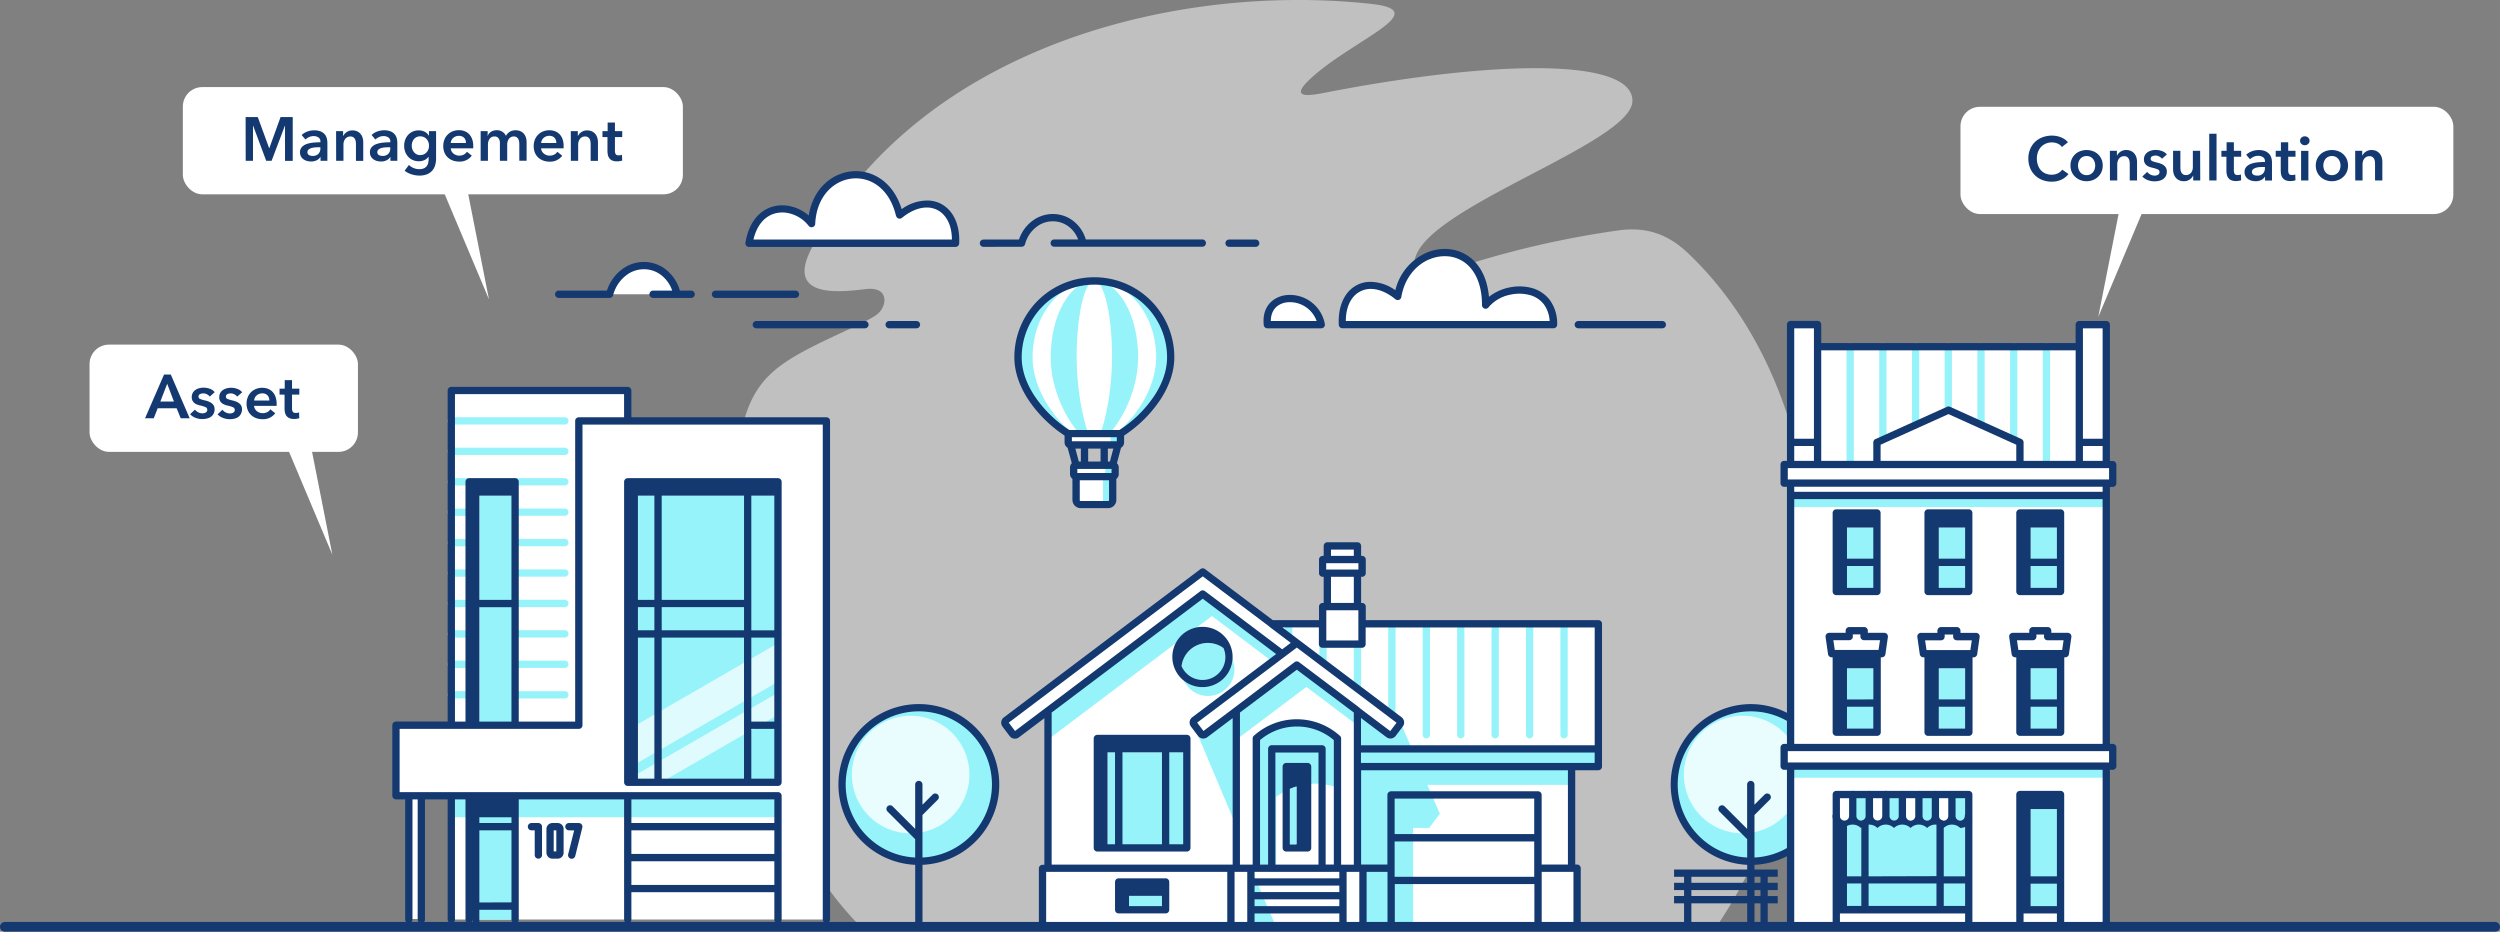 <svg xmlns="http://www.w3.org/2000/svg" viewBox="0 0 1028 383.11"><rect x="0" y="0" width="1028" height="383.11" fill="#808080" stroke="none"/><defs><style>.cls-1,.cls-2,.cls-7,.cls-9{fill:#fff;}.cls-1,.cls-2,.cls-4,.cls-5,.cls-7{fill-rule:evenodd;}.cls-1{opacity:0.5;}.cls-3{fill:#133970;}.cls-4,.cls-6{fill:#96f3fa;}.cls-5{fill:#eafdfe;}.cls-7{opacity:0.7;}.cls-8{fill:none;stroke:#133970;stroke-linecap:round;stroke-linejoin:round;stroke-width:4px;}</style></defs><title>kv-illust</title><g id="レイヤー_2" data-name="レイヤー 2"><g id="contents"><path class="cls-1" d="M671.26,41.45c0,15.16-64.55,37-84.12,56.67-9.92,10-5.93,18,8.1,13.27A389.45,389.45,0,0,1,665.7,94.71c13.64-1.81,22.08,3.3,28.95,9.9,69.28,66.6,63.53,198.81,11.13,276.5H353.93c-44.46-44.77-63-132.34-49.38-202.29,3.6-18.52,11.21-26,23.7-33.15,11.9-6.77,28.84-13.3,32.73-16.67s4.56-11.19-4.8-10.14c-9.77,1.1-34.06,4.54-22.11-17.38C378.93,19.21,483.31-7.14,563.79,1.59c25.73,2.79-6.23,14.22-23.9,29.83-11.23,9.92-.72,7.79,5.53,6.58C615,24.53,671.26,23.8,671.26,41.45Z"/><path class="cls-2" d="M278.42,121H250.67c4.54-15.79,23.94-15.64,27.75,0Z"/><path class="cls-2" d="M574.74,121.9c3.94-23.29,36.08-26.14,36.19,3.51,7.07-9,27.87-9.72,27.87,8H552c-.74-15.35,11.35-20.94,22.78-11.55Z"/><path class="cls-2" d="M543.33,133.45H521.14c-1.53-14.82,19.72-13.82,22.19,0Z"/><path class="cls-2" d="M369.91,88.46c-5.76-24.56-35.08-20.64-36.19,3.51-7.07-9-22.86-9.31-25.72,8h84.88c.74-15.35-11.56-20.94-23-11.55Z"/><path class="cls-3" d="M726.91,379.61a1.5,1.5,0,0,1-3,0v-8.17H695.49v8.17a1.5,1.5,0,1,1-3,0v-8.17h-4.11v-3h4.11V366h-4.11v-3h4.11v-2.45h-4.11v-3H731v3h-4.11V363H731v3h-4.11v2.45H731v3h-4.11v8.17Zm-31.42-19.07V363h28.42v-2.45Zm0,5.45v2.45h28.42V366Z"/><path class="cls-4" d="M719.95,291a31.57,31.57,0,1,1-31.57,31.57A31.57,31.57,0,0,1,719.95,291Z"/><path class="cls-5" d="M716.57,294.33a24.17,24.17,0,1,1-24.17,24.17,24.17,24.17,0,0,1,24.17-24.17Z"/><path class="cls-3" d="M719.95,289.52a33.07,33.07,0,0,1,1.5,66.1v24a1.5,1.5,0,1,1-3,0v-24a33.07,33.07,0,0,1,1.5-66.1Zm5.63,37.24a1.5,1.5,0,1,1,2.12,2.12l-6.26,6.25v17.48a30.07,30.07,0,1,0-3,0v-7.54L707,333.66a1.5,1.5,0,0,1,2.12-2.12l9.3,9.3V322.59a1.5,1.5,0,1,1,3,0v8.31l4.13-4.13Z"/><path class="cls-4" d="M377.83,291a31.57,31.57,0,1,1-31.57,31.57A31.57,31.57,0,0,1,377.83,291Z"/><path class="cls-5" d="M374.45,294.33a24.17,24.17,0,1,1-24.17,24.17,24.17,24.17,0,0,1,24.17-24.17Z"/><path class="cls-3" d="M383.46,326.76a1.5,1.5,0,1,1,2.12,2.12l-6.26,6.25v17.48a30.07,30.07,0,1,0-3,0v-7.54l-11.42-11.42a1.5,1.5,0,0,1,2.12-2.12l9.3,9.3V322.59a1.5,1.5,0,0,1,3,0v8.31l4.13-4.13Zm-4.13,28.86v24a1.5,1.5,0,0,1-3,0v-24a33.07,33.07,0,1,1,3,0Z"/><path class="cls-4" d="M450,178.27H439.28c-9.2-5.71-20.65-17.91-20.65-31.39a31.39,31.39,0,1,1,62.78,0c0,13.48-11.45,25.68-20.65,31.39Z"/><path class="cls-2" d="M450,178.27h-8.69c-7.45-5.71-16.72-17.91-16.72-31.39,0-17.34,11.38-31.39,25.41-31.39s25.41,14.05,25.41,31.39c0,13.48-9.27,25.68-16.72,31.39Z"/><path class="cls-4" d="M450,178.27h-6.14c-5.26-5.71-11.81-17.91-11.81-31.39,0-17.34,8-31.39,17.95-31.39S468,129.54,468,146.88c0,13.48-6.55,25.68-11.81,31.39Z"/><path class="cls-2" d="M457.56,195.91v9.66a1.87,1.87,0,0,1-1.87,1.87H444.35a1.87,1.87,0,0,1-1.87-1.87v-9.66Z"/><path class="cls-2" d="M442.48,191.24h15.08a1,1,0,0,1,1,1v2.68a1,1,0,0,1-1,1H442.48a1,1,0,0,1-1-1v-2.68a1,1,0,0,1,1-1Z"/><path class="cls-2" d="M439.28,178.27h21.48v3.68a1,1,0,0,1-1,1H440.28a1,1,0,0,1-1-1v-3.68Z"/><path class="cls-2" d="M450,178.27h-2.49c-2.14-5.71-4.79-17.91-4.79-31.39,0-17.34,3.26-31.39,7.28-31.39s7.28,14.05,7.28,31.39c0,13.48-2.66,25.68-4.79,31.39Z"/><path class="cls-4" d="M457.56,195.91v9.66a1.87,1.87,0,0,1-1.87,1.87h-4a1.87,1.87,0,0,0,1.87-1.87v-9.66h4Z"/><path class="cls-4" d="M453.51,191.24h4a1,1,0,0,1,1,1v2.68a1,1,0,0,1-1,1h-4a1,1,0,0,0,1-1v-2.68a1,1,0,0,0-1-1Z"/><path class="cls-4" d="M456.71,178.27h4v3.68a1,1,0,0,1-1,1h-4a1,1,0,0,0,1-1v-3.68Z"/><path class="cls-3" d="M450,179.77h-9.24v1.67h18.47v-1.67Zm-6.39,10h.84v-5.3h-2.25l1.41,5.3Zm3.84,0h5.1v-5.3h-5.1v5.3Zm8.1,0h.84l1.41-5.3h-2.25v5.3Zm3.75.72h0l.12.13a2.48,2.48,0,0,1,.61,1.63v2.68a2.49,2.49,0,0,1-.73,1.76,2.54,2.54,0,0,1-.26.23v8.66a3.36,3.36,0,0,1-1,2.38l-.11.1a3.35,3.35,0,0,1-2.27.89H444.35a3.36,3.36,0,0,1-2.37-1h0a3.36,3.36,0,0,1-1-2.37v-8.67a2.54,2.54,0,0,1-.26-.23h0a2.49,2.49,0,0,1-.73-1.76v-2.68a2.49,2.49,0,0,1,.73-1.76h0L439,184.11a2.56,2.56,0,0,1-.52-.4h0a2.49,2.49,0,0,1-.73-1.75v-2.86a52.71,52.71,0,0,1-14.86-14.69c-3.45-5.24-5.79-11.23-5.79-17.52a32.89,32.89,0,0,1,65.78,0c0,6.28-2.35,12.28-5.79,17.52a52.7,52.7,0,0,1-14.86,14.69v2.86a2.49,2.49,0,0,1-.74,1.76h0a2.51,2.51,0,0,1-.53.4l-1.68,6.35Zm-3.26,7H444v8.16a.36.36,0,0,0,.1.26h0a.36.36,0,0,0,.26.1H455.7a.37.37,0,0,0,.23-.08l0,0a.36.36,0,0,0,.11-.26v-8.16Zm1-4.67H443v1.67h14.07v-1.67Zm-17.35-16h20.63a49.52,49.52,0,0,0,14.29-14c3.15-4.78,5.29-10.22,5.29-15.88a29.89,29.89,0,1,0-59.78,0c0,5.65,2.14,11.09,5.29,15.88a49.52,49.52,0,0,0,14.29,14Z"/><polygon class="cls-2" points="855 142.57 855 133.45 866.09 133.45 866.09 181.9 866.09 191.02 868.74 191.02 868.74 198.68 866.09 198.68 866.09 307.39 868.74 307.39 868.74 315.05 866.09 315.05 866.09 379.61 736.29 379.61 736.29 315.05 733.64 315.05 733.64 307.39 736.29 307.39 736.29 198.68 733.64 198.68 733.64 191.02 736.29 191.02 736.29 181.9 736.29 133.45 747.39 133.45 747.39 142.57 855 142.57 855 142.57"/><path class="cls-6" d="M843,191a1.5,1.5,0,1,1-3,0V142.57a1.5,1.5,0,1,1,3,0V191Zm-80.71,0a1.5,1.5,0,1,1-3,0V142.57a1.5,1.5,0,1,1,3,0V191Zm13.45-10.25a1.5,1.5,0,1,1-3,0v-38.2a1.5,1.5,0,1,1,3,0v38.2Zm13.45-6.07a1.5,1.5,0,1,1-3,0V142.57a1.5,1.5,0,1,1,3,0V174.7Zm13.45-6.07a1.5,1.5,0,1,1-3,0V142.57a1.5,1.5,0,1,1,3,0v26.06Zm13.45,6.07a1.5,1.5,0,0,1-3,0V142.57a1.5,1.5,0,0,1,3,0V174.7Zm13.45,6.07a1.5,1.5,0,1,1-3,0v-38.2a1.5,1.5,0,1,1,3,0v38.2Z"/><polygon class="cls-4" points="736.29 203.76 866.09 203.76 866.09 208.5 736.29 208.5 736.29 203.76 736.29 203.76"/><polygon class="cls-4" points="736.29 315.05 866.09 315.05 866.09 319.8 736.29 319.8 736.29 315.05 736.29 315.05"/><polygon class="cls-4" points="797.23 216.91 809.55 216.91 809.55 243.22 797.23 243.22 797.23 216.91 797.23 216.91"/><polygon class="cls-4" points="759.48 216.91 771.8 216.91 771.8 243.22 759.48 243.22 759.48 216.91 759.48 216.91"/><polygon class="cls-4" points="834.99 274.81 847.3 274.81 847.3 301.11 834.99 301.11 834.99 274.81 834.99 274.81"/><polygon class="cls-4" points="797.23 274.81 809.55 274.81 809.55 301.11 797.23 301.11 797.23 274.81 797.23 274.81"/><polygon class="cls-4" points="759.48 274.81 771.8 274.81 771.8 301.11 759.48 301.11 759.48 274.81 759.48 274.81"/><polygon class="cls-4" points="834.99 332.7 847.3 332.7 847.3 374.1 834.99 374.1 834.99 332.7 834.99 332.7"/><polygon class="cls-4" points="759.48 332.7 809.55 332.7 809.55 374.1 759.48 374.1 759.48 332.7 759.48 332.7"/><polygon class="cls-4" points="834.99 216.91 847.3 216.91 847.3 243.22 834.99 243.22 834.99 216.91 834.99 216.91"/><path class="cls-2" d="M761.89,335.53a3.4,3.4,0,1,1-6.81,0v-8.83h6.81v8.82Z"/><path class="cls-4" d="M768.7,335.53a3.4,3.4,0,1,1-6.81,0v-8.83h6.81v8.82Z"/><path class="cls-2" d="M775.5,335.53a3.4,3.4,0,1,1-6.81,0v-8.83h6.81v8.82Z"/><path class="cls-4" d="M782.31,335.53a3.4,3.4,0,1,1-6.81,0v-8.83h6.81v8.82Z"/><path class="cls-2" d="M789.12,335.53a3.4,3.4,0,1,1-6.81,0v-8.83h6.81v8.82Z"/><path class="cls-4" d="M795.93,335.53a3.4,3.4,0,1,1-6.81,0v-8.83h6.81v8.82Z"/><path class="cls-2" d="M802.74,335.53a3.4,3.4,0,1,1-6.81,0v-8.83h6.81v8.82Z"/><path class="cls-4" d="M809.55,335.53a3.4,3.4,0,1,1-6.81,0v-8.83h6.81v8.82Z"/><path class="cls-3" d="M767.2,326.71a1.5,1.5,0,1,1,3,0v8.82h0v0h0a1.9,1.9,0,0,0,1.9,1.86h0a1.93,1.93,0,0,0,1.33-.57,1.84,1.84,0,0,0,.55-1.3v0h0v-8.82a1.5,1.5,0,0,1,3,0v8.82h0a1.9,1.9,0,0,0,1.9,1.9h0a1.93,1.93,0,0,0,1.33-.57,1.84,1.84,0,0,0,.55-1.3h0v0h0v-8.82a1.5,1.5,0,1,1,3,0v8.83a1.9,1.9,0,0,0,.56,1.35h0a1.9,1.9,0,0,0,1.35.55h0a1.93,1.93,0,0,0,1.33-.57,1.84,1.84,0,0,0,.55-1.3h0v-8.87a1.5,1.5,0,1,1,3,0v8.83a1.91,1.91,0,0,0,.5,1.29l.06.06a1.9,1.9,0,0,0,1.35.56h0a1.93,1.93,0,0,0,1.33-.57,1.84,1.84,0,0,0,.55-1.3h0v-8.87a1.5,1.5,0,1,1,3,0v8.83a1.91,1.91,0,0,0,.5,1.29l.06.06a1.9,1.9,0,0,0,1.35.56h0a1.93,1.93,0,0,0,1.33-.57,1.84,1.84,0,0,0,.55-1.28v-.06h0v-8.82a1.5,1.5,0,0,1,3,0v8.82h0a1.91,1.91,0,0,0,.5,1.29l.06.06a1.9,1.9,0,0,0,1.35.56h0a1.93,1.93,0,0,0,1.33-.57,1.84,1.84,0,0,0,.55-1.31h0v0a1.49,1.49,0,1,1,3,0v0h0a4.83,4.83,0,0,1-1.44,3.43,4.92,4.92,0,0,1-3.4,1.44h-.06a4.82,4.82,0,0,0-6.75,0h-.06a4.82,4.82,0,0,0-6.75,0h-.06a4.82,4.82,0,0,0-6.75,0h-.06a4.82,4.82,0,0,0-6.75,0h-.06a4.82,4.82,0,0,0-6.75,0h-.06a4.82,4.82,0,0,0-6.75,0h-.06a4.82,4.82,0,0,0-6.75,0h-.06A4.89,4.89,0,0,1,755,339h0a4.89,4.89,0,0,1-1.44-3.47,1.5,1.5,0,1,1,3,0,1.9,1.9,0,0,0,.56,1.35h0a1.9,1.9,0,0,0,1.35.55h0a1.93,1.93,0,0,0,1.33-.57,1.84,1.84,0,0,0,.55-1.28v-.06h0v-8.82a1.5,1.5,0,1,1,3,0v8.82h0a1.91,1.91,0,0,0,.5,1.29l.06.06a1.9,1.9,0,0,0,1.35.56h0a1.93,1.93,0,0,0,1.33-.57,1.84,1.84,0,0,0,.55-1.28v-8.89Z"/><path class="cls-3" d="M811.05,379.61a1.5,1.5,0,1,1-3,0v-4H756.58v4a1.5,1.5,0,1,1-3,0v-52.9a1.5,1.5,0,0,1,1.5-1.5h54.47a1.5,1.5,0,0,1,1.5,1.5v52.9Zm34.75-4H832.09v4a1.5,1.5,0,1,1-3,0v-52.9a1.5,1.5,0,0,1,1.5-1.5H847.3a1.5,1.5,0,0,1,1.5,1.5v52.9a1.5,1.5,0,1,1-3,0v-4Zm-10.82-3H845.8v-9.25H835v9.25Zm0-12.25H845.8V332.7H835v27.65ZM745.89,183.4h-8.1v6.12h8.1V183.4Zm-8.1-3h8.1V135h-8.1V180.4Zm-3,9.12V133.45a1.5,1.5,0,0,1,1.5-1.5h11.1a1.5,1.5,0,0,1,1.5,1.5v7.62H853.49v-7.62A1.5,1.5,0,0,1,855,132h11.1a1.5,1.5,0,0,1,1.5,1.5v56.07h1.15a1.5,1.5,0,0,1,1.5,1.5v7.66a1.5,1.5,0,0,1-1.5,1.5h-1.15V305.89h1.15a1.5,1.5,0,0,1,1.5,1.5v7.66a1.5,1.5,0,0,1-1.5,1.5h-1.15v63.06a1.5,1.5,0,1,1-3,0V316.55H737.79v63.06a1.5,1.5,0,1,1-3,0V316.55h-1.15a1.5,1.5,0,0,1-1.5-1.5v-7.66a1.5,1.5,0,0,1,1.5-1.5h1.15V200.18h-1.15a1.5,1.5,0,0,1-1.5-1.5V191a1.5,1.5,0,0,1,1.5-1.5Zm14.1-45.45v45.45H770.3V181.9a1.5,1.5,0,0,1,1-1.4l29.31-13.23a1.49,1.49,0,0,1,1.23,0h0l29.38,13.26a1.5,1.5,0,0,1,.88,1.37h0v7.62h21.41V144.07ZM856.5,180.4h8.1V135h-8.1V180.4Zm8.1,3h-8.1v6.12h8.1V183.4Zm-35.51,6.12v-6.65l-27.89-12.59L773.3,182.87v6.65Zm5.9,40.21H845.8V216.91H835v12.82Zm10.82,3H835v9H845.8v-9Zm1.5,12H830.59a1.5,1.5,0,0,1-1.5-1.5v-32.3a1.5,1.5,0,0,1,1.5-1.5H847.3a1.5,1.5,0,0,1,1.5,1.5v32.3a1.5,1.5,0,0,1-1.5,1.5Zm-50.07-15h10.82V216.91H797.23v12.82Zm10.82,3H797.23v9h10.82v-9Zm1.5,12H792.83a1.5,1.5,0,0,1-1.5-1.5v-32.3a1.5,1.5,0,0,1,1.5-1.5h16.72a1.5,1.5,0,0,1,1.5,1.5v32.3a1.5,1.5,0,0,1-1.5,1.5Zm-50.07-15H770.3V216.91H759.48v12.82Zm10.82,3H759.48v9H770.3v-9Zm1.5,12H755.08a1.5,1.5,0,0,1-1.5-1.5v-32.3a1.5,1.5,0,0,1,1.5-1.5H771.8a1.5,1.5,0,0,1,1.5,1.5v32.3a1.5,1.5,0,0,1-1.5,1.5Zm64.09,18.56h-6.53l.59,4h18l.59-4H842a1.5,1.5,0,0,1-1.5-1.5v-.88h-3.12v.88a1.5,1.5,0,0,1-1.5,1.5Zm-6.8,7h-.43a1.5,1.5,0,0,1-1.48-1.28l-1-7a1.5,1.5,0,0,1,1.47-1.79h6.77v-.88a1.5,1.5,0,0,1,1.5-1.5H842a1.5,1.5,0,0,1,1.5,1.5v.88h6.77a1.5,1.5,0,0,1,1.47,1.79l-1,7a1.5,1.5,0,0,1-1.48,1.28h-.43v30.8a1.5,1.5,0,0,1-1.5,1.5H830.59a1.5,1.5,0,0,1-1.5-1.5v-30.8Zm5.9,17.31H845.8V274.8H835v12.82Zm10.82,3H835v9H845.8v-9Zm-48.57-3h10.82V274.8H797.23v12.82Zm10.82,3H797.23v9h10.82v-9Zm1.5,12H792.83a1.5,1.5,0,0,1-1.5-1.5v-30.8h-.43a1.5,1.5,0,0,1-1.48-1.28l-1-7a1.5,1.5,0,0,1,1.47-1.79h6.77v-.88a1.5,1.5,0,0,1,1.5-1.5h6.49a1.5,1.5,0,0,1,1.5,1.5v.88h6.4a1.5,1.5,0,0,1,1.47,1.79l-1,7a1.5,1.5,0,0,1-1.48,1.28h-.43v30.8a1.5,1.5,0,0,1-1.5,1.5Zm-16.72-35.3h17.36l.59-4h-6.16a1.5,1.5,0,0,1-1.5-1.5v-.88h-3.49v.88a1.5,1.5,0,0,1-1.5,1.5H791.6l.59,4Zm-33.35,32.3H770.3v-9H759.48v9Zm10.82-12V274.8H759.48v12.82Zm-8.42-25.85a1.5,1.5,0,0,1-1.5,1.5h-6.53l.59,4h18l.59-4H766.5a1.5,1.5,0,0,1-1.5-1.5v-.88h-3.12v.88Zm-8.3,8.54h-.43a1.5,1.5,0,0,1-1.48-1.28l-1-7a1.5,1.5,0,0,1,1.47-1.79h6.77v-.88a1.5,1.5,0,0,1,1.5-1.5h6.12a1.5,1.5,0,0,1,1.5,1.5v.88h6.77a1.5,1.5,0,0,1,1.47,1.79l-1,7a1.5,1.5,0,0,1-1.48,1.28h-.43v30.8a1.5,1.5,0,0,1-1.5,1.5H755.08a1.5,1.5,0,0,1-1.5-1.5v-30.8Zm111-65.06H737.79V305.89h126.8V205.26Zm-126.8-3h126.8v-2.08H737.79v2.08Zm-2.65-5.08h132.1v-4.66H735.14v4.66Zm0,116.37h132.1v-4.66H735.14v4.66Zm61.12,59v-9.25h-27.9v9.25Zm0-12.25V338.56a1.5,1.5,0,1,1,3,0v21.78h8.79V328.21H756.58v10.86h2.9v21.28h5.89V338.56a1.5,1.5,0,0,1,3,0v21.79Zm3,3v9.25h8.79v-9.25Zm-33.9,9.25v-9.25h-5.89v9.25Z"/><polygon class="cls-2" points="258.13 173.09 339.83 173.09 339.83 378.11 185.58 378.11 185.58 327.2 173.25 327.2 173.25 377.88 168.11 377.88 168.11 327.2 162.82 327.2 162.82 298.22 185.58 298.22 185.58 160.58 258.13 160.58 258.13 173.09 258.13 173.09"/><path class="cls-6" d="M232.26,284.21a1.5,1.5,0,1,1,0,3H211.81a1.5,1.5,0,1,1,0-3Zm-39.35-87.59a1.5,1.5,0,1,1,0,3h-7.33a1.5,1.5,0,1,1,0-3Zm0,12.51a1.5,1.5,0,1,1,0,3h-7.33a1.5,1.5,0,1,1,0-3Zm0,12.51a1.5,1.5,0,1,1,0,3h-7.33a1.5,1.5,0,0,1,0-3Zm0,12.51a1.5,1.5,0,1,1,0,3h-7.33a1.5,1.5,0,0,1,0-3Zm0,12.51a1.5,1.5,0,1,1,0,3h-7.33a1.5,1.5,0,0,1,0-3Zm0,12.51a1.5,1.5,0,1,1,0,3h-7.33a1.5,1.5,0,1,1,0-3Zm0,12.51a1.5,1.5,0,1,1,0,3h-7.33a1.5,1.5,0,0,1,0-3Zm0,12.51a1.5,1.5,0,1,1,0,3h-7.33a1.5,1.5,0,1,1,0-3Zm39.35-112.61a1.5,1.5,0,1,1,0,3H185.58a1.5,1.5,0,1,1,0-3Zm0,12.51a1.5,1.5,0,1,1,0,3H185.58a1.5,1.5,0,1,1,0-3Zm0,12.51a1.5,1.5,0,1,1,0,3H211.81a1.5,1.5,0,1,1,0-3Zm0,12.51a1.5,1.5,0,1,1,0,3H211.81a1.5,1.5,0,1,1,0-3Zm0,12.51a1.5,1.5,0,0,1,0,3H211.81a1.5,1.5,0,0,1,0-3Zm0,12.51a1.5,1.5,0,1,1,0,3H211.81a1.5,1.5,0,0,1,0-3Zm0,12.51a1.5,1.5,0,1,1,0,3H211.81a1.5,1.5,0,0,1,0-3Zm0,12.51a1.5,1.5,0,1,1,0,3H211.81a1.5,1.5,0,1,1,0-3Zm0,12.51a1.5,1.5,0,1,1,0,3H211.81a1.5,1.5,0,0,1,0-3Z"/><polygon class="cls-4" points="319.9 327.2 319.9 336.06 211.81 336.06 211.81 378.11 197.11 378.11 197.11 336.06 185.58 336.06 185.58 327.2 319.9 327.2 319.9 327.2"/><polygon class="cls-4" points="197.11 203.83 211.81 203.83 211.81 298.22 197.11 298.22 197.11 203.83 197.11 203.83"/><polygon class="cls-4" points="262.33 203.83 319.9 203.83 319.9 321.68 262.33 321.68 262.33 203.83 262.33 203.83"/><polygon class="cls-7" points="262.33 297.73 319.91 264.47 319.9 280.33 262.33 313.58 262.33 297.73 262.33 297.73"/><polygon class="cls-7" points="262.33 318.1 319.9 284.84 319.9 293.94 271.88 321.68 262.33 321.68 262.33 318.1 262.33 318.1"/><path class="cls-3" d="M233.94,341.43a1.5,1.5,0,1,1,0-3H238a1.5,1.5,0,0,1,1.43,1.95L236.54,352a1.5,1.5,0,1,1-2.91-.73l2.46-9.8Zm-15.4,0a1.5,1.5,0,1,1,0-3h2.84a1.5,1.5,0,0,1,1.5,1.5v11.66a1.5,1.5,0,0,1-3,0V341.43Zm8.61-3h2.15a2.45,2.45,0,0,1,1.74.72h0a2.46,2.46,0,0,1,.72,1.74v9.74a2.47,2.47,0,0,1-2.46,2.46h-2.15a2.46,2.46,0,0,1-1.74-.72l-.11-.13a2.45,2.45,0,0,1-.61-1.61v-9.74a2.45,2.45,0,0,1,.72-1.74h0a2.46,2.46,0,0,1,1.74-.72Zm1.61,3h-1.08v8.66h1.08v-8.66Z"/><polygon class="cls-4" points="211.81 327.2 211.81 378.11 197.11 378.11 197.11 336.06 192.91 336.06 192.91 327.2 211.81 327.2 211.81 327.2"/><path class="cls-3" d="M194.41,378.11a1.5,1.5,0,0,1-3,0V328.7h-4.33v49.41a1.5,1.5,0,0,1-3,0V328.7h-9.33v49.41a1.5,1.5,0,0,1-3,0V328.7h-2.14v49.41a1.5,1.5,0,0,1-3,0V328.7h-3.79a1.5,1.5,0,0,1-1.5-1.5v-29a1.5,1.5,0,0,1,1.5-1.5h21.26V160.58a1.5,1.5,0,0,1,1.5-1.5h72.54a1.5,1.5,0,0,1,1.5,1.5v11h80.2a1.5,1.5,0,0,1,1.5,1.5v205a1.5,1.5,0,0,1-3,0V174.59H239.52V298.22a1.5,1.5,0,0,1-1.5,1.5h-73.7v26H319.91a1.5,1.5,0,0,1,1.5,1.5v50.91a1.5,1.5,0,0,1-3,0V366.88H259.63v11.23a1.5,1.5,0,0,1-3,0V328.7H213.31v49.41a1.5,1.5,0,0,1-3,0v-4h-13.2v5.51h-2.7v-1.5Zm125.49-54.93H258.13a1.5,1.5,0,0,1-1.5-1.5V198.12a1.5,1.5,0,0,1,1.5-1.5h61.78a1.5,1.5,0,0,1,1.5,1.5V321.68a1.5,1.5,0,0,1-1.5,1.5Zm-57.58-3h6.76v-58h-6.76v58Zm9.76,0h33.86v-58H272.09v58Zm36.86,0h9.46V299.72h-9.46v20.46Zm9.46-23.46V262.18h-9.46v34.54Zm0-37.54V203.83h-9.46v55.35Zm-12.46-55.35H272.09v42.83h33.86V203.83Zm-36.86,0h-6.76v42.83h6.76V203.83Zm-6.76,45.83v9.51h6.76v-9.51Zm43.61,0H272.09v9.51h33.86v-9.51ZM191.41,296.72v-98.6a1.5,1.5,0,0,1,1.5-1.5h18.9a1.5,1.5,0,0,1,1.5,1.5v98.6h23.2V173.09a1.5,1.5,0,0,1,1.5-1.5h18.61v-9.51H187.08V296.72Zm18.9,0V249.67h-13.2v47.05Zm0-50.05V203.83h-13.2v42.83ZM318.41,363.88v-9.73H259.63v9.73Zm0-12.73v-9.73H259.63v9.73Zm0-12.73V328.7H259.63v9.73Zm-121.29-2.37v2.37h13.2v-2.37Zm13.2,35V341.43h-13.2V371.1Z"/><path class="cls-2" d="M657.29,256.49v58.73h-11V357h2.26v22.6H428.68V357h2.26V292.22l-12.88,9.7a1.22,1.22,0,0,1-1.7-.24l-2.92-3.88a1.22,1.22,0,0,1,.24-1.7l80.89-61,28.32,21.34h21v-7.05h1.92V235.68h-1.92v-5.6h1.92v-5.6h12.39v5.6h1.92v5.6h-1.92v13.75h1.92v7.05Z"/><path class="cls-6" d="M545.53,272.42a1.5,1.5,0,1,1-3,0v-7.55a1.5,1.5,0,0,1,3,0v7.55Z"/><path class="cls-6" d="M531.37,261.75a1.5,1.5,0,1,1-3,0v-5.26a1.5,1.5,0,1,1,3,0v5.26Z"/><path class="cls-6" d="M644.64,302.13a1.5,1.5,0,0,1-3,0V256.49a1.5,1.5,0,0,1,3,0v45.64Z"/><path class="cls-6" d="M630.48,302.13a1.5,1.5,0,0,1-3,0V256.49a1.5,1.5,0,0,1,3,0v45.64Z"/><path class="cls-6" d="M616.32,302.13a1.5,1.5,0,0,1-3,0V256.49a1.5,1.5,0,0,1,3,0v45.64Z"/><path class="cls-6" d="M602.16,302.13a1.5,1.5,0,0,1-3,0V256.49a1.5,1.5,0,0,1,3,0v45.64Z"/><path class="cls-6" d="M588,302.13a1.5,1.5,0,0,1-3,0V256.49a1.5,1.5,0,0,1,3,0v45.64Z"/><path class="cls-6" d="M573.85,293.76a1.5,1.5,0,1,1-3,0V256.49a1.5,1.5,0,0,1,3,0v37.27Z"/><path class="cls-6" d="M559.69,283.09a1.5,1.5,0,0,1-3,0V264.87a1.5,1.5,0,0,1,3,0v18.22Z"/><path class="cls-4" d="M496.72,264.39a10.89,10.89,0,1,1-10.89,10.89,10.89,10.89,0,0,1,10.89-10.89Zm149.56,50.83v7.51H586.94l5.13,11.89-4.39,5.82h-6.61v39.18H560.45V357h-2.26V298.29l-21-15.83-28.76,21.67v35.76l-18-42.71,4.13,5.48,13.85-10.44,24.89-18.75,24.89,18.68,12.88,9.78,4.39-5.82,5.1,11.83h76.74v7.29Zm-167,58.88h-15v-5.72h15v5.72Zm44.82,5.52h-9.74V357l9.74,22.6ZM516.63,357h8.12V327.67a29.59,29.59,0,0,1,8.36-4.27v25.26h4.58V322.42A27.83,27.83,0,0,1,550,323.87V302.66c-12.67-7.5-23.63-7-33.34,0V357Zm-28.55-8.35h-32.6V309.37h32.6v39.29Zm-57.14-56.44,63.62-47.94,33,24.89-4.09,3.09-25.13-18.94-7.12,5.37a12,12,0,0,0-6.81,5.13l-53.49,40.31v-11.9Z"/><path class="cls-3" d="M477.8,368.38v4.22H464.26v-4.22Zm46.64-12.87V309.43h17.72v46.09Zm13.25-5.35a1.5,1.5,0,0,0,1.5-1.5V315.22a1.5,1.5,0,0,0-1.5-1.5h-8.78a1.5,1.5,0,0,0-1.5,1.5v33.44a1.5,1.5,0,0,0,1.5,1.5Zm-4.58-3h-2.7V324.42a26.71,26.71,0,0,1,2.7-1v23.76Zm12,8.35V307.93a1.5,1.5,0,0,0-1.5-1.5H522.94a1.5,1.5,0,0,0-1.5,1.5v47.59h-3.31V304.33a23.37,23.37,0,0,1,30.34,0v51.18Zm-85.11,5.65a1.5,1.5,0,0,0-1.5,1.5V374.1a1.5,1.5,0,0,0,1.5,1.5H479.3a1.5,1.5,0,0,0,1.5-1.5V362.66a1.5,1.5,0,0,0-1.5-1.5Zm90.68,0H515.87v-2.65h34.86v2.65Zm0,5.65H515.87v-2.65h34.86v2.65Zm0,5.78H515.87v-2.78h34.86v2.78Zm-92.18-25.43h-3.08V309.37h3.08v37.79Zm22.25-37.79h5.78v37.79H480.8V309.37Zm-3,37.79H461.56V309.37H477.8v37.79Zm-26.52-45a1.5,1.5,0,0,0-1.5,1.5v45a1.5,1.5,0,0,0,1.5,1.5h36.8a1.5,1.5,0,0,0,1.5-1.5v-45a1.5,1.5,0,0,0-1.5-1.5h-36.8Zm43.23-44.4a12.39,12.39,0,1,0,8.76,3.63,12.35,12.35,0,0,0-8.76-3.63Zm12.41,37.47v60.29H432.44V293l62.12-46.81,30.19,22.75-34.51,26a2.72,2.72,0,0,0-.53,3.8l2.92,3.88a2.72,2.72,0,0,0,3.8.53l10.47-7.89Zm51.79-4.5-24.5-18.46a1.5,1.5,0,0,0-1.83,0L507.58,291l-.13.1-12.59,9.48-2.59-3.43,35.85-27,0,0,5.14-3.87,41,30.92-2.59,3.43-12.34-9.3a1.51,1.51,0,0,0-.7-.53Zm-7.79,11.76a26.4,26.4,0,0,0-35.22,0,1.5,1.5,0,0,0-.56,1.17v51.86h-5.22V293l23.39-17.62L556.69,293v62.55h-5.22V303.66a1.5,1.5,0,0,0-.56-1.17Zm80,40.47h-57.4V328.38h57.4V343Zm0,17.58h-57.4V346h57.4v14.58Zm24.86-51.11v4.29h-96.1v-4.29Zm-11,7.29v38.79H633.93V326.88a1.5,1.5,0,0,0-1.5-1.5H572a1.5,1.5,0,0,0-1.5,1.5v28.63H559.69V316.72Zm-99.4-82.54v-2.6h13.24v2.6H545.38Zm11.31-5.6H547.3V226h9.39v2.6Zm1.92,22.35v12.43H545.38V250.93h13.24Zm-1.92-3H547.3V237.18h9.39v10.75Zm-34.64,9.8,8.76,6.6L527.24,267l-31.78-23.94a1.5,1.5,0,0,0-1.83,0L430.1,291l-.13.09-12.59,9.49-2.59-3.43L494.57,237l27.36,20.62.13.1Zm5.32.26h15v6.88a1.5,1.5,0,0,0,1.5,1.5h16.24a1.5,1.5,0,0,0,1.5-1.5V258h94.18v48.44h-96.1v-11.2l10.47,7.89a2.72,2.72,0,0,0,3.8-.53l2.93-3.88h0a2.71,2.71,0,0,0-.53-3.8l-42.13-31.75,0,0h0L527.37,258Zm-41.46,15.94a10.89,10.89,0,0,1,17.25-7.44h0a9.39,9.39,0,0,1-17.25,7.44ZM430.18,379.61v-21.1h74.47v21.1a1.5,1.5,0,1,0,3,0v-21.1h5.22v21.1a1.5,1.5,0,1,0,3,0v-4h34.86v4a1.5,1.5,0,1,0,3,0v-21.1h5.22v21.1a1.5,1.5,0,1,0,3,0v-21.1h8.59v21.1a1.5,1.5,0,1,0,3,0V363.54h57.4v16.08a1.5,1.5,0,1,0,3,0v-21.1H647v21.1a1.5,1.5,0,1,0,3,0V357a1.5,1.5,0,0,0-1.5-1.5h-.76V316.72h9.51a1.5,1.5,0,0,0,1.5-1.5V256.49a1.5,1.5,0,0,0-1.5-1.5H561.61v-5.55a1.5,1.5,0,0,0-1.5-1.5h-.42V237.18h.42a1.5,1.5,0,0,0,1.5-1.5v-5.6a1.5,1.5,0,0,0-1.5-1.5h-.42v-4.1a1.5,1.5,0,0,0-1.5-1.5H545.8a1.5,1.5,0,0,0-1.5,1.5v4.1h-.42a1.5,1.5,0,0,0-1.5,1.5v5.6a1.5,1.5,0,0,0,1.5,1.5h.42v10.75h-.42a1.5,1.5,0,0,0-1.5,1.5V255h-19l-27.89-21a1.5,1.5,0,0,0-1.83,0l-80.89,61a2.72,2.72,0,0,0-.53,3.8l2.93,3.88a2.72,2.72,0,0,0,3.8.53l10.47-7.89v60.29h-.76a1.5,1.5,0,0,0-1.5,1.5v22.6a1.5,1.5,0,1,0,3,0ZM534.5,263.43a1.5,1.5,0,0,0-.27-.27l.27.27Zm-38.74-29.19a1.5,1.5,0,0,0-.27-.27l.27.27Z"/><path class="cls-6" d="M530.41,324.42a26.71,26.71,0,0,1,2.7-1v23.76h-2.7V324.42Z"/><path class="cls-3" d="M311,135a1.5,1.5,0,0,1,0-3h44.66a1.5,1.5,0,1,1,0,3Zm338,0a1.5,1.5,0,0,1,0-3h34.55a1.5,1.5,0,0,1,0,3ZM573.77,119.3A22.61,22.61,0,0,1,586.4,104a19.14,19.14,0,0,1,8.8-1.61,16.74,16.74,0,0,1,8.42,2.84c4.5,3,7.89,8.55,8.65,16.81a20,20,0,0,1,7.8-3.71h.07a19.81,19.81,0,0,1,9.37,0,13.88,13.88,0,0,1,7.85,5.15,16.5,16.5,0,0,1,2.95,10,1.5,1.5,0,0,1-1.5,1.5H552a1.5,1.5,0,0,1-1.5-1.5v0c-.25-5.66,1.16-10.12,3.64-13.14a12,12,0,0,1,8.86-4.44,17.82,17.82,0,0,1,10.8,3.47Zm13.83-12.61c-5.43,2.37-10.07,7.69-11.38,15.45h0a1.49,1.49,0,0,1-2.42.91c-3.71-3.05-7.45-4.39-10.69-4.24a9.25,9.25,0,0,0-3.71,1,9.15,9.15,0,0,0-3,2.4c-1.84,2.24-3,5.54-3,9.78h83.81a12.79,12.79,0,0,0-2.3-6.75,10.94,10.94,0,0,0-6.2-4,16.81,16.81,0,0,0-7.94,0h-.05a15.57,15.57,0,0,0-8.65,5.14h0a1.49,1.49,0,0,1-2.67-.92c0-9-3.16-14.83-7.49-17.77a13.75,13.75,0,0,0-6.92-2.32,16.15,16.15,0,0,0-7.43,1.37ZM543.33,135H521.14a1.5,1.5,0,0,1-1.5-1.46c-.5-5.15,1.48-8.65,4.55-10.58a11.41,11.41,0,0,1,5-1.64,14.61,14.61,0,0,1,15.59,11.92,1.5,1.5,0,0,1-1.21,1.74l-.26,0Zm-20.77-3H541.4a11.67,11.67,0,0,0-11.92-7.71,8.4,8.4,0,0,0-3.7,1.2c-1.91,1.2-3.21,3.35-3.22,6.51ZM404.4,101.51a1.5,1.5,0,0,1,0-3H419A15.79,15.79,0,0,1,425.73,90a14.06,14.06,0,0,1,7.44-2,13.76,13.76,0,0,1,7.31,2.24,14.92,14.92,0,0,1,6,8.22h47.91a1.5,1.5,0,1,1,0,3H433.5a1.5,1.5,0,1,1,0-3h9.82a11.74,11.74,0,0,0-4.48-5.71A10.77,10.77,0,0,0,433.12,91a11.1,11.1,0,0,0-5.87,1.57,13.06,13.06,0,0,0-5.7,7.7,1.5,1.5,0,0,1-1.47,1.2Zm101,0a1.5,1.5,0,1,1,0-3h10.94a1.5,1.5,0,1,1,0,3ZM368.45,88.8c-1.74-7.4-5.7-12-10.31-14.12a14.94,14.94,0,0,0-7.68-1.27,15.57,15.57,0,0,0-7.36,2.74c-4.33,3-7.53,8.4-7.88,15.88a1.5,1.5,0,0,1-2.7.82,14.4,14.4,0,0,0-8.85-5.31,11.79,11.79,0,0,0-4.58.12,10.61,10.61,0,0,0-4.17,2c-2.27,1.78-4.11,4.66-5.1,8.84h81.6c0-4.2-1.15-7.49-3-9.72a9.31,9.31,0,0,0-3-2.44,9.44,9.44,0,0,0-3.78-1c-3.27-.16-7,1.18-10.75,4.24a1.5,1.5,0,0,1-2.41-.82ZM359.38,72c4.92,2.24,9.18,6.83,11.39,14a18,18,0,0,1,11-3.55,12.43,12.43,0,0,1,5,1.27,12.3,12.3,0,0,1,4,3.23c2.48,3,3.9,7.45,3.65,13.08v0a1.5,1.5,0,0,1-1.5,1.5H308l-.24,0a1.5,1.5,0,0,1-1.24-1.72c1-6,3.43-10,6.55-12.46a13.6,13.6,0,0,1,5.34-2.56,14.75,14.75,0,0,1,5.73-.16,17.22,17.22,0,0,1,8.41,4c1.08-6.83,4.46-11.87,8.82-14.91a18.56,18.56,0,0,1,8.78-3.26A17.92,17.92,0,0,1,359.38,72Zm-129.64,50.5a1.5,1.5,0,0,1,0-3h19.83a17.61,17.61,0,0,1,7.43-9.6,15,15,0,0,1,8-2.18,14.67,14.67,0,0,1,7.87,2.43,16.73,16.73,0,0,1,6.69,9.35h4.64a1.5,1.5,0,0,1,0,3H268.54a1.5,1.5,0,1,1,0-3h7.87a13.51,13.51,0,0,0-5.18-6.85,11.68,11.68,0,0,0-6.27-1.94,12,12,0,0,0-6.41,1.76,14.92,14.92,0,0,0-6.42,8.89,1.5,1.5,0,0,1-1.46,1.14Zm64.47,0a1.5,1.5,0,0,1,0-3h32.88a1.5,1.5,0,0,1,0,3ZM365.64,135a1.5,1.5,0,1,1,0-3h11.21a1.5,1.5,0,0,1,0,3Z"/><line class="cls-8" x1="2" y1="381.11" x2="1026" y2="381.11"/><polygon class="cls-9" points="201.07 123.11 168.1 44.81 185.61 44.81 201.07 123.11"/><rect class="cls-9" x="75.19" y="35.81" width="205.61" height="44.1" rx="8" ry="8"/><path class="cls-3" d="M101,48.14h5l4.67,12.77h.08l4.62-12.77h5v18h-3.17V51.67h-.05l-5.46,14.44h-2.23l-5.38-14.44h-.05V66.11h-3Z"/><path class="cls-3" d="M131.8,64.56h-.08a3.4,3.4,0,0,1-1.47,1.33,5,5,0,0,1-2.31.52,6.63,6.63,0,0,1-1.54-.19,4.57,4.57,0,0,1-1.47-.63,3.69,3.69,0,0,1-1.12-1.17,3.36,3.36,0,0,1-.44-1.79,3,3,0,0,1,.77-2.18,5,5,0,0,1,2-1.24,11.26,11.26,0,0,1,2.7-.57q1.48-.14,2.91-.14v-.3a1.88,1.88,0,0,0-.82-1.69,3.48,3.48,0,0,0-2-.55,4.41,4.41,0,0,0-1.85.41,5,5,0,0,0-1.47,1l-1.57-1.85a6.87,6.87,0,0,1,2.4-1.45,8.18,8.18,0,0,1,2.75-.48,6.77,6.77,0,0,1,2.68.46,4.37,4.37,0,0,1,1.66,1.19,4.28,4.28,0,0,1,.85,1.65,7.15,7.15,0,0,1,.24,1.83v7.41H131.8Zm-.05-4h-.69q-.74,0-1.55.06a6.73,6.73,0,0,0-1.5.28,3.2,3.2,0,0,0-1.14.61,1.35,1.35,0,0,0-.46,1.08,1.3,1.3,0,0,0,.19.72,1.46,1.46,0,0,0,.49.47,2.21,2.21,0,0,0,.69.25,3.89,3.89,0,0,0,.76.08,3.18,3.18,0,0,0,2.39-.84,3.14,3.14,0,0,0,.81-2.28Z"/><path class="cls-3" d="M138.2,53.93h2.89v2h.05a3.94,3.94,0,0,1,1.41-1.61,4.05,4.05,0,0,1,2.37-.7,4.58,4.58,0,0,1,2,.42,4,4,0,0,1,1.4,1.1,4.48,4.48,0,0,1,.8,1.57,6.63,6.63,0,0,1,.25,1.83v7.61h-3V59.36a8.65,8.65,0,0,0-.08-1.12,3,3,0,0,0-.33-1.05,2.19,2.19,0,0,0-.7-.77,2.05,2.05,0,0,0-1.18-.3,2.61,2.61,0,0,0-1.27.29,2.7,2.7,0,0,0-.88.75,3.31,3.31,0,0,0-.52,1.05,4.2,4.2,0,0,0-.18,1.21v6.7h-3Z"/><path class="cls-3" d="M160.54,64.56h-.08A3.4,3.4,0,0,1,159,65.89a5,5,0,0,1-2.31.52,6.63,6.63,0,0,1-1.54-.19,4.57,4.57,0,0,1-1.47-.63,3.69,3.69,0,0,1-1.12-1.17,3.36,3.36,0,0,1-.44-1.79,3,3,0,0,1,.77-2.18,5,5,0,0,1,2-1.24,11.26,11.26,0,0,1,2.7-.57q1.48-.14,2.91-.14v-.3a1.88,1.88,0,0,0-.82-1.69,3.48,3.48,0,0,0-2-.55,4.41,4.41,0,0,0-1.85.41,5,5,0,0,0-1.47,1L152.8,55.5a6.87,6.87,0,0,1,2.4-1.45,8.18,8.18,0,0,1,2.75-.48,6.77,6.77,0,0,1,2.68.46,4.37,4.37,0,0,1,1.66,1.19,4.28,4.28,0,0,1,.85,1.65,7.15,7.15,0,0,1,.24,1.83v7.41h-2.84Zm-.05-4h-.69q-.74,0-1.55.06a6.73,6.73,0,0,0-1.5.28,3.2,3.2,0,0,0-1.14.61,1.35,1.35,0,0,0-.46,1.08,1.3,1.3,0,0,0,.19.72,1.46,1.46,0,0,0,.49.47,2.21,2.21,0,0,0,.69.25,3.89,3.89,0,0,0,.76.08,3.18,3.18,0,0,0,2.39-.84,3.14,3.14,0,0,0,.81-2.28Z"/><path class="cls-3" d="M179.32,53.93V65a10.22,10.22,0,0,1-.41,3,5.78,5.78,0,0,1-1.26,2.26,5.67,5.67,0,0,1-2.15,1.43,8.4,8.4,0,0,1-3.07.51,10.3,10.3,0,0,1-1.56-.13,10.85,10.85,0,0,1-1.62-.38,9.75,9.75,0,0,1-1.54-.63,7.41,7.41,0,0,1-1.32-.86l1.75-2.36a6.29,6.29,0,0,0,2,1.28,6.07,6.07,0,0,0,2.26.44,4.71,4.71,0,0,0,1.84-.32,3,3,0,0,0,1.19-.88,3.45,3.45,0,0,0,.63-1.32,7,7,0,0,0,.19-1.68v-.89h-.05a4.29,4.29,0,0,1-1.69,1.37,5.42,5.42,0,0,1-2.3.47,5.94,5.94,0,0,1-2.49-.51,5.63,5.63,0,0,1-1.89-1.37,6.27,6.27,0,0,1-1.21-2,6.94,6.94,0,0,1-.43-2.45,7.31,7.31,0,0,1,.42-2.49,6.08,6.08,0,0,1,1.19-2,5.67,5.67,0,0,1,1.88-1.37,5.86,5.86,0,0,1,2.47-.51,5.53,5.53,0,0,1,2.41.53,4.07,4.07,0,0,1,1.78,1.65h.05V53.93Zm-6.5,2.13a3.46,3.46,0,0,0-1.49.3,3.21,3.21,0,0,0-1.09.82,3.69,3.69,0,0,0-.69,1.23,4.67,4.67,0,0,0-.24,1.52,4.21,4.21,0,0,0,.24,1.42,4.05,4.05,0,0,0,.69,1.23,3.35,3.35,0,0,0,1.09.87,3.18,3.18,0,0,0,1.46.33,3.46,3.46,0,0,0,2.65-1.16,3.8,3.8,0,0,0,.72-1.23,4.22,4.22,0,0,0,.25-1.45,4.4,4.4,0,0,0-.25-1.49,3.78,3.78,0,0,0-.72-1.24,3.37,3.37,0,0,0-1.13-.83A3.55,3.55,0,0,0,172.82,56.06Z"/><path class="cls-3" d="M194.6,60.17v.41a3.33,3.33,0,0,1,0,.41h-9.26a3,3,0,0,0,.34,1.21,3.06,3.06,0,0,0,.77.94,3.84,3.84,0,0,0,1.09.62,3.58,3.58,0,0,0,1.27.23,4.06,4.06,0,0,0,1.93-.42A3.61,3.61,0,0,0,192,62.4L194,64a6.1,6.1,0,0,1-5.23,2.44A7.44,7.44,0,0,1,186.2,66a6.16,6.16,0,0,1-2.07-1.26,5.67,5.67,0,0,1-1.37-2,6.87,6.87,0,0,1-.49-2.68,7,7,0,0,1,.49-2.68,6,6,0,0,1,3.4-3.38,6.84,6.84,0,0,1,2.55-.47,6.43,6.43,0,0,1,2.35.42,5.1,5.1,0,0,1,1.87,1.24,5.78,5.78,0,0,1,1.23,2.06A8.49,8.49,0,0,1,194.6,60.17Zm-3-1.37a3.76,3.76,0,0,0-.16-1.12A2.49,2.49,0,0,0,190,56.1a3.15,3.15,0,0,0-1.28-.24,3.42,3.42,0,0,0-2.32.82,3,3,0,0,0-1.05,2.12Z"/><path class="cls-3" d="M212.09,53.57a4.58,4.58,0,0,1,2,.42,4,4,0,0,1,1.4,1.1,4.47,4.47,0,0,1,.8,1.57,6.63,6.63,0,0,1,.25,1.83v7.61h-3V59.36a8.65,8.65,0,0,0-.08-1.12,3,3,0,0,0-.33-1.05,2.19,2.19,0,0,0-.7-.77,2.05,2.05,0,0,0-1.18-.3,2.32,2.32,0,0,0-1.22.3,2.65,2.65,0,0,0-.84.79,3.37,3.37,0,0,0-.48,1.08,4.76,4.76,0,0,0-.15,1.18v6.65h-3V58.75a3.13,3.13,0,0,0-.55-1.89,2,2,0,0,0-1.71-.75,2.35,2.35,0,0,0-1.19.29,2.51,2.51,0,0,0-.82.75,3.43,3.43,0,0,0-.48,1.05,4.49,4.49,0,0,0-.17,1.21v6.7h-3V53.93h2.89v2h.05A3.61,3.61,0,0,1,201,55a4.26,4.26,0,0,1,.81-.74,3.87,3.87,0,0,1,1.08-.52,4.49,4.49,0,0,1,1.35-.19,4.13,4.13,0,0,1,2.36.63,4.22,4.22,0,0,1,1.45,1.68,4.35,4.35,0,0,1,1.62-1.71A4.63,4.63,0,0,1,212.09,53.57Z"/><path class="cls-3" d="M231.76,60.17v.41a3.33,3.33,0,0,1,0,.41h-9.26a3,3,0,0,0,.34,1.21,3.06,3.06,0,0,0,.77.94,3.84,3.84,0,0,0,1.09.62,3.58,3.58,0,0,0,1.27.23,4.06,4.06,0,0,0,1.93-.42,3.61,3.61,0,0,0,1.29-1.16l2,1.62A6.1,6.1,0,0,1,226,66.47a7.44,7.44,0,0,1-2.61-.44,6.16,6.16,0,0,1-2.07-1.26,5.67,5.67,0,0,1-1.37-2,6.87,6.87,0,0,1-.49-2.68,7,7,0,0,1,.49-2.68,6,6,0,0,1,3.4-3.38,6.84,6.84,0,0,1,2.55-.47,6.43,6.43,0,0,1,2.35.42,5.1,5.1,0,0,1,1.87,1.24,5.78,5.78,0,0,1,1.23,2.06A8.49,8.49,0,0,1,231.76,60.17Zm-3-1.37a3.76,3.76,0,0,0-.16-1.12,2.49,2.49,0,0,0-1.42-1.59,3.15,3.15,0,0,0-1.28-.24,3.42,3.42,0,0,0-2.32.82,3,3,0,0,0-1.05,2.12Z"/><path class="cls-3" d="M234.71,53.93h2.89v2h.05a3.94,3.94,0,0,1,1.41-1.61,4.05,4.05,0,0,1,2.37-.7,4.58,4.58,0,0,1,2,.42,4,4,0,0,1,1.4,1.1,4.48,4.48,0,0,1,.8,1.57,6.63,6.63,0,0,1,.25,1.83v7.61h-3V59.36a8.65,8.65,0,0,0-.08-1.12,3,3,0,0,0-.33-1.05,2.19,2.19,0,0,0-.7-.77,2.05,2.05,0,0,0-1.18-.3,2.61,2.61,0,0,0-1.27.29,2.7,2.7,0,0,0-.88.75,3.31,3.31,0,0,0-.52,1.05,4.2,4.2,0,0,0-.18,1.21v6.7h-3Z"/><path class="cls-3" d="M247.73,56.36V53.93h2.13V50.4h3v3.53h3v2.44h-3V62a2.78,2.78,0,0,0,.29,1.35q.29.53,1.31.53a3.75,3.75,0,0,0,.66-.06,2.63,2.63,0,0,0,.63-.19l.1,2.39a5,5,0,0,1-1,.24,6.81,6.81,0,0,1-1.07.09,4.86,4.86,0,0,1-2-.34,3,3,0,0,1-1.21-.94,3.47,3.47,0,0,1-.61-1.37,8,8,0,0,1-.17-1.66V56.36Z"/><rect class="cls-9" x="36.82" y="141.71" width="110.36" height="44.1" rx="8" ry="8"/><polygon class="cls-9" points="136.67 228.11 110.9 166.91 124.59 166.91 136.67 228.11"/><path class="cls-3" d="M67.46,154h2.77L78,172H74.31l-1.68-4.11H64.84L63.22,172H59.64Zm4.06,11.12-2.77-7.31-2.82,7.31Z"/><path class="cls-3" d="M86.26,163.08a3.52,3.52,0,0,0-1.12-.93,3.15,3.15,0,0,0-1.55-.39,3,3,0,0,0-1.35.3,1.05,1.05,0,0,0-.61,1,1,1,0,0,0,.67,1,12.31,12.31,0,0,0,2,.6,11.15,11.15,0,0,1,1.38.41,5.06,5.06,0,0,1,1.27.67,3.32,3.32,0,0,1,.93,1,3,3,0,0,1,.36,1.51,3.93,3.93,0,0,1-.42,1.89,3.56,3.56,0,0,1-1.12,1.26,4.7,4.7,0,0,1-1.62.7,8.44,8.44,0,0,1-1.92.22,7.61,7.61,0,0,1-2.77-.52,5.84,5.84,0,0,1-2.23-1.48l2-1.88a4,4,0,0,0,1.32,1.09,3.78,3.78,0,0,0,1.8.43,3.11,3.11,0,0,0,.67-.08,2.29,2.29,0,0,0,.63-.24,1.31,1.31,0,0,0,.47-.44,1.25,1.25,0,0,0,.18-.69,1.13,1.13,0,0,0-.7-1.09,11.31,11.31,0,0,0-2.09-.66,10.05,10.05,0,0,1-1.33-.39,4.34,4.34,0,0,1-1.15-.63,2.93,2.93,0,0,1-.81-1,3.1,3.1,0,0,1-.3-1.45,3.49,3.49,0,0,1,.42-1.75,3.6,3.6,0,0,1,1.1-1.21,5,5,0,0,1,1.55-.7,6.91,6.91,0,0,1,1.78-.23,7.48,7.48,0,0,1,2.58.46,4.35,4.35,0,0,1,2,1.4Z"/><path class="cls-3" d="M97.53,163.08a3.52,3.52,0,0,0-1.12-.93,3.15,3.15,0,0,0-1.55-.39,3,3,0,0,0-1.35.3,1.05,1.05,0,0,0-.61,1,1,1,0,0,0,.67,1,12.31,12.31,0,0,0,2,.6,11.15,11.15,0,0,1,1.38.41,5.06,5.06,0,0,1,1.27.67,3.32,3.32,0,0,1,.93,1,3,3,0,0,1,.36,1.51,3.93,3.93,0,0,1-.42,1.89A3.56,3.56,0,0,1,98,171.45a4.7,4.7,0,0,1-1.62.7,8.44,8.44,0,0,1-1.92.22,7.61,7.61,0,0,1-2.77-.52,5.84,5.84,0,0,1-2.23-1.48l2-1.88a4,4,0,0,0,1.32,1.09,3.78,3.78,0,0,0,1.8.43,3.11,3.11,0,0,0,.67-.08,2.29,2.29,0,0,0,.63-.24,1.31,1.31,0,0,0,.47-.44,1.25,1.25,0,0,0,.18-.69,1.13,1.13,0,0,0-.7-1.09,11.31,11.31,0,0,0-2.09-.66,10.05,10.05,0,0,1-1.33-.39,4.34,4.34,0,0,1-1.15-.63,2.93,2.93,0,0,1-.81-1,3.1,3.1,0,0,1-.3-1.45,3.49,3.49,0,0,1,.42-1.75,3.6,3.6,0,0,1,1.1-1.21,5,5,0,0,1,1.55-.7,6.91,6.91,0,0,1,1.78-.23,7.48,7.48,0,0,1,2.58.46,4.35,4.35,0,0,1,2,1.4Z"/><path class="cls-3" d="M113.75,166.07v.41a3.33,3.33,0,0,1,0,.41h-9.27a3,3,0,0,0,.34,1.21,3.06,3.06,0,0,0,.77.94,3.84,3.84,0,0,0,1.09.62,3.58,3.58,0,0,0,1.27.23,4.06,4.06,0,0,0,1.93-.42,3.61,3.61,0,0,0,1.29-1.16l2,1.62a6.1,6.1,0,0,1-5.23,2.44,7.44,7.44,0,0,1-2.61-.44,6.16,6.16,0,0,1-2.07-1.26,5.66,5.66,0,0,1-1.37-2,6.87,6.87,0,0,1-.5-2.68,7,7,0,0,1,.5-2.68,6,6,0,0,1,3.4-3.38,6.84,6.84,0,0,1,2.55-.47,6.43,6.43,0,0,1,2.35.42,5.1,5.1,0,0,1,1.87,1.24,5.78,5.78,0,0,1,1.23,2.06A8.49,8.49,0,0,1,113.75,166.07Zm-3-1.37a3.76,3.76,0,0,0-.17-1.12,2.49,2.49,0,0,0-1.42-1.59,3.15,3.15,0,0,0-1.28-.24,3.43,3.43,0,0,0-2.32.82,3,3,0,0,0-1.05,2.12Z"/><path class="cls-3" d="M114.95,162.26v-2.44h2.13V156.3h3v3.53h3v2.44h-3v5.66a2.77,2.77,0,0,0,.29,1.35q.29.53,1.31.53a3.75,3.75,0,0,0,.66-.06,2.63,2.63,0,0,0,.63-.19l.1,2.39a5,5,0,0,1-1,.24,6.81,6.81,0,0,1-1.07.09,4.86,4.86,0,0,1-2-.34,3,3,0,0,1-1.21-.94,3.47,3.47,0,0,1-.61-1.37,7.94,7.94,0,0,1-.17-1.66v-5.69Z"/><rect class="cls-9" x="806.15" y="43.91" width="202.66" height="44.1" rx="8" ry="8"/><polygon class="cls-9" points="862.81 130.31 888.58 69.11 874.89 69.11 862.81 130.31"/><path class="cls-3" d="M847.85,60.45A4.1,4.1,0,0,0,846,59a6.22,6.22,0,0,0-4.77.06,6,6,0,0,0-2,1.4A6.2,6.2,0,0,0,838,62.58a7.36,7.36,0,0,0-.44,2.59,8,8,0,0,0,.43,2.69A6.07,6.07,0,0,0,839.21,70a5.52,5.52,0,0,0,1.92,1.36,6.27,6.27,0,0,0,2.51.48,5.56,5.56,0,0,0,2.56-.57,5,5,0,0,0,1.8-1.51l2.56,1.8a8.21,8.21,0,0,1-2.92,2.32,9.27,9.27,0,0,1-4,.82,10.43,10.43,0,0,1-3.87-.7,8.75,8.75,0,0,1-5-4.95,10.06,10.06,0,0,1-.71-3.85,9.75,9.75,0,0,1,.75-3.9,8.67,8.67,0,0,1,2.06-3,9.13,9.13,0,0,1,3.08-1.88,11,11,0,0,1,3.86-.66,10.44,10.44,0,0,1,1.8.17,9.22,9.22,0,0,1,1.8.51,8.76,8.76,0,0,1,1.62.85,5.24,5.24,0,0,1,1.29,1.22Z"/><path class="cls-3" d="M851.38,68.07a6.44,6.44,0,0,1,.52-2.63,6.14,6.14,0,0,1,1.41-2,6.21,6.21,0,0,1,2.11-1.29,7.56,7.56,0,0,1,5.18,0,6.21,6.21,0,0,1,2.11,1.29,6.15,6.15,0,0,1,1.41,2,6.45,6.45,0,0,1,.52,2.63,6.54,6.54,0,0,1-.52,2.64,6.25,6.25,0,0,1-1.41,2,6.43,6.43,0,0,1-2.11,1.33,7.19,7.19,0,0,1-5.18,0,6.43,6.43,0,0,1-2.11-1.33,6.24,6.24,0,0,1-1.41-2A6.53,6.53,0,0,1,851.38,68.07Zm3.1,0a4.86,4.86,0,0,0,.22,1.42,3.9,3.9,0,0,0,.65,1.27,3.38,3.38,0,0,0,1.09.91,3.66,3.66,0,0,0,3.15,0,3.39,3.39,0,0,0,1.09-.91,3.92,3.92,0,0,0,.65-1.27,4.88,4.88,0,0,0,.22-1.42,4.76,4.76,0,0,0-.22-1.41,4,4,0,0,0-.65-1.26,3.25,3.25,0,0,0-1.09-.9,3.78,3.78,0,0,0-3.15,0,3.25,3.25,0,0,0-1.09.9,3.93,3.93,0,0,0-.65,1.26A4.74,4.74,0,0,0,854.48,68.07Z"/><path class="cls-3" d="M867.58,62h2.89v2h.05a3.94,3.94,0,0,1,1.41-1.61,4.05,4.05,0,0,1,2.37-.7,4.58,4.58,0,0,1,2,.42,4,4,0,0,1,1.4,1.1,4.48,4.48,0,0,1,.8,1.57,6.63,6.63,0,0,1,.25,1.83v7.61h-3V67.46a8.65,8.65,0,0,0-.08-1.12,3,3,0,0,0-.33-1.05,2.19,2.19,0,0,0-.7-.77,2.05,2.05,0,0,0-1.18-.3,2.61,2.61,0,0,0-1.27.29,2.7,2.7,0,0,0-.88.75,3.31,3.31,0,0,0-.52,1.05,4.2,4.2,0,0,0-.18,1.21v6.7h-3Z"/><path class="cls-3" d="M889,65.28a3.52,3.52,0,0,0-1.12-.93,3.15,3.15,0,0,0-1.55-.39,3,3,0,0,0-1.35.3,1.05,1.05,0,0,0-.61,1,1,1,0,0,0,.67,1,12.3,12.3,0,0,0,2,.6,11.14,11.14,0,0,1,1.38.41,5.06,5.06,0,0,1,1.27.67,3.32,3.32,0,0,1,.93,1A3,3,0,0,1,891,70.5a3.93,3.93,0,0,1-.42,1.89,3.56,3.56,0,0,1-1.12,1.26,4.7,4.7,0,0,1-1.62.7,8.44,8.44,0,0,1-1.92.22,7.61,7.61,0,0,1-2.77-.52,5.84,5.84,0,0,1-2.23-1.48l2-1.88a4,4,0,0,0,1.32,1.09,3.78,3.78,0,0,0,1.8.43,3.11,3.11,0,0,0,.67-.08,2.29,2.29,0,0,0,.63-.24,1.31,1.31,0,0,0,.47-.44,1.25,1.25,0,0,0,.18-.69,1.13,1.13,0,0,0-.7-1.09,11.3,11.3,0,0,0-2.09-.66,10.05,10.05,0,0,1-1.33-.39A4.34,4.34,0,0,1,882.7,68a2.94,2.94,0,0,1-.81-1,3.11,3.11,0,0,1-.3-1.45A3.49,3.49,0,0,1,882,63.8a3.6,3.6,0,0,1,1.1-1.21,5,5,0,0,1,1.55-.7,6.91,6.91,0,0,1,1.78-.23,7.48,7.48,0,0,1,2.58.46,4.35,4.35,0,0,1,2,1.4Z"/><path class="cls-3" d="M904.74,74.21h-2.89v-2h-.05a3.94,3.94,0,0,1-1.41,1.61,4.05,4.05,0,0,1-2.37.7,4.58,4.58,0,0,1-2-.42,4,4,0,0,1-1.4-1.1,4.45,4.45,0,0,1-.8-1.57,6.61,6.61,0,0,1-.25-1.83V62h3v6.75a8.64,8.64,0,0,0,.08,1.12,3,3,0,0,0,.33,1.05,2.18,2.18,0,0,0,.7.77,2,2,0,0,0,1.18.3,2.62,2.62,0,0,0,1.26-.29A2.65,2.65,0,0,0,901,71a3.31,3.31,0,0,0,.52-1.05,4.21,4.21,0,0,0,.18-1.21V62h3Z"/><path class="cls-3" d="M908.44,55h3V74.21h-3Z"/><path class="cls-3" d="M913.44,64.46V62h2.13V58.5h3V62h3v2.44h-3v5.66a2.78,2.78,0,0,0,.29,1.35q.29.53,1.31.53a3.75,3.75,0,0,0,.66-.06,2.63,2.63,0,0,0,.63-.19l.1,2.39a5,5,0,0,1-1,.24,6.81,6.81,0,0,1-1.07.09,4.86,4.86,0,0,1-2-.34,3,3,0,0,1-1.21-.94,3.47,3.47,0,0,1-.61-1.37,8,8,0,0,1-.17-1.66V64.46Z"/><path class="cls-3" d="M931.39,72.66h-.08A3.4,3.4,0,0,1,929.84,74a5,5,0,0,1-2.31.52,6.63,6.63,0,0,1-1.54-.19,4.57,4.57,0,0,1-1.47-.63,3.69,3.69,0,0,1-1.12-1.17,3.36,3.36,0,0,1-.44-1.79,3,3,0,0,1,.77-2.18,5,5,0,0,1,2-1.24,11.26,11.26,0,0,1,2.7-.57q1.48-.14,2.91-.14v-.3a1.88,1.88,0,0,0-.82-1.69,3.48,3.48,0,0,0-2-.55,4.41,4.41,0,0,0-1.85.41,5,5,0,0,0-1.47,1l-1.57-1.85a6.87,6.87,0,0,1,2.4-1.45,8.18,8.18,0,0,1,2.75-.48,6.77,6.77,0,0,1,2.68.46,4.37,4.37,0,0,1,1.66,1.19A4.28,4.28,0,0,1,934,65a7.15,7.15,0,0,1,.24,1.83v7.41h-2.84Zm-.05-4h-.69q-.74,0-1.55.06a6.73,6.73,0,0,0-1.5.28,3.2,3.2,0,0,0-1.14.61,1.35,1.35,0,0,0-.46,1.08,1.3,1.3,0,0,0,.19.72,1.46,1.46,0,0,0,.49.47,2.21,2.21,0,0,0,.69.25,3.89,3.89,0,0,0,.76.08,3.18,3.18,0,0,0,2.39-.84,3.14,3.14,0,0,0,.81-2.28Z"/><path class="cls-3" d="M935.78,64.46V62h2.13V58.5h3V62h3v2.44h-3v5.66a2.78,2.78,0,0,0,.29,1.35q.29.53,1.31.53a3.75,3.75,0,0,0,.66-.06,2.63,2.63,0,0,0,.63-.19l.1,2.39a5,5,0,0,1-1,.24,6.81,6.81,0,0,1-1.07.09,4.86,4.86,0,0,1-2-.34,3,3,0,0,1-1.21-.94,3.47,3.47,0,0,1-.61-1.37,8,8,0,0,1-.17-1.66V64.46Z"/><path class="cls-3" d="M945.78,57.89a1.75,1.75,0,0,1,.55-1.28,1.88,1.88,0,0,1,1.38-.55,2,2,0,0,1,1.41.52,1.78,1.78,0,0,1,0,2.61,2,2,0,0,1-1.41.52,1.87,1.87,0,0,1-1.38-.55A1.75,1.75,0,0,1,945.78,57.89Zm.43,4.14h3V74.21h-3Z"/><path class="cls-3" d="M952.25,68.07a6.44,6.44,0,0,1,.52-2.63,6.14,6.14,0,0,1,1.41-2,6.21,6.21,0,0,1,2.11-1.29,7.56,7.56,0,0,1,5.18,0,6.21,6.21,0,0,1,2.11,1.29,6.15,6.15,0,0,1,1.41,2,6.45,6.45,0,0,1,.52,2.63,6.54,6.54,0,0,1-.52,2.64,6.25,6.25,0,0,1-1.41,2,6.43,6.43,0,0,1-2.11,1.33,7.19,7.19,0,0,1-5.18,0,6.43,6.43,0,0,1-2.11-1.33,6.24,6.24,0,0,1-1.41-2A6.53,6.53,0,0,1,952.25,68.07Zm3.1,0a4.86,4.86,0,0,0,.22,1.42,3.9,3.9,0,0,0,.65,1.27,3.38,3.38,0,0,0,1.09.91,3.66,3.66,0,0,0,3.15,0,3.39,3.39,0,0,0,1.09-.91,3.92,3.92,0,0,0,.65-1.27,4.88,4.88,0,0,0,.22-1.42,4.76,4.76,0,0,0-.22-1.41,4,4,0,0,0-.65-1.26,3.25,3.25,0,0,0-1.09-.9,3.78,3.78,0,0,0-3.15,0,3.25,3.25,0,0,0-1.09.9,3.93,3.93,0,0,0-.65,1.26A4.74,4.74,0,0,0,955.35,68.07Z"/><path class="cls-3" d="M968.45,62h2.89v2h.05a3.94,3.94,0,0,1,1.41-1.61,4.05,4.05,0,0,1,2.37-.7,4.58,4.58,0,0,1,2,.42,4,4,0,0,1,1.4,1.1,4.48,4.48,0,0,1,.8,1.57,6.63,6.63,0,0,1,.25,1.83v7.61h-3V67.46a8.65,8.65,0,0,0-.08-1.12,3,3,0,0,0-.33-1.05,2.19,2.19,0,0,0-.7-.77,2.05,2.05,0,0,0-1.18-.3,2.61,2.61,0,0,0-1.27.29,2.7,2.7,0,0,0-.88.75,3.31,3.31,0,0,0-.52,1.05,4.2,4.2,0,0,0-.18,1.21v6.7h-3Z"/></g></g></svg>